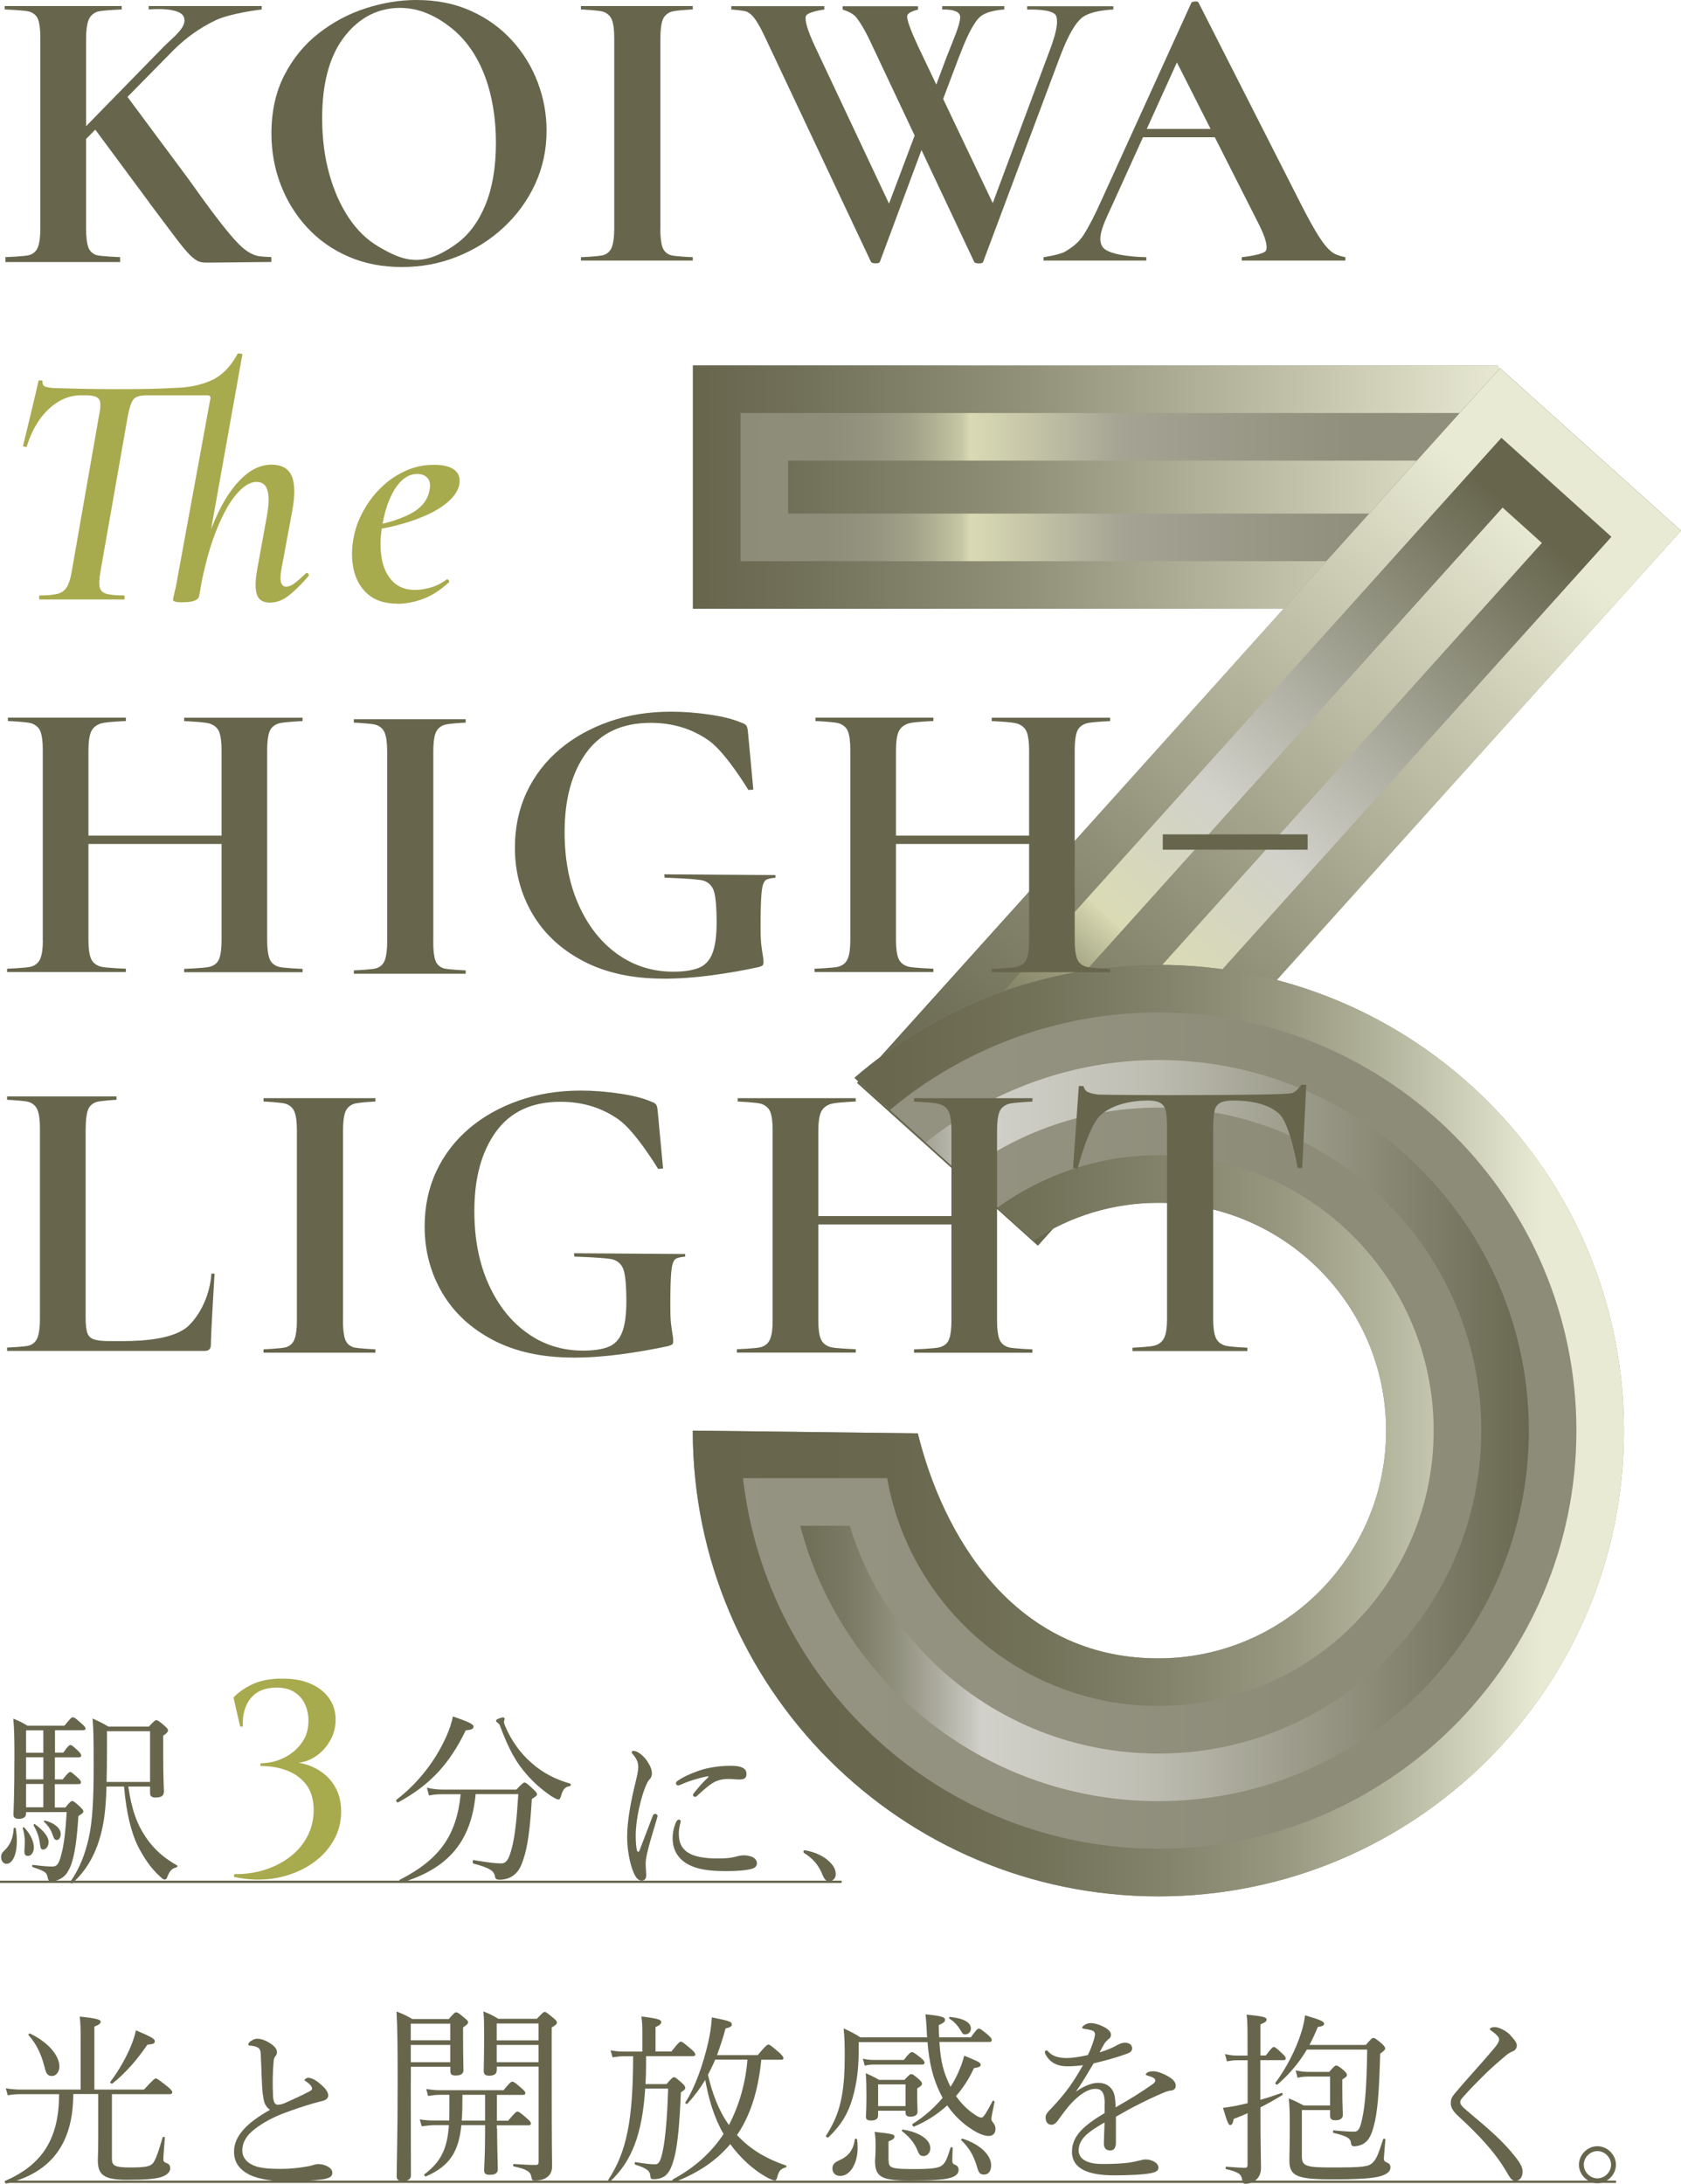 <?xml version="1.0" encoding="UTF-8"?><svg id="_レイヤー_2" xmlns="http://www.w3.org/2000/svg" width="213.41" height="277.16" xmlns:xlink="http://www.w3.org/1999/xlink" viewBox="0 0 213.41 277.16"><defs><style>.cls-1{fill:none;}.cls-2{fill:url(#_名称未設定グラデーション_92-2);}.cls-3{fill:#67664d;}.cls-4{fill:#a8aa4e;}.cls-5{fill:url(#_名称未設定グラデーション_602);}.cls-6{fill:url(#_名称未設定グラデーション_258);}.cls-7{fill:url(#_名称未設定グラデーション_336);}.cls-8{fill:url(#_名称未設定グラデーション_334);}.cls-9{fill:url(#_名称未設定グラデーション_291);}.cls-10{fill:url(#_名称未設定グラデーション_92);}</style><linearGradient id="_名称未設定グラデーション_334" x1="87.98" y1="61.82" x2="201.6" y2="61.82" gradientUnits="userSpaceOnUse"><stop offset="0" stop-color="#8d8c79"/><stop offset=".15" stop-color="#8e8d7a"/><stop offset=".2" stop-color="#95947f"/><stop offset=".24" stop-color="#a0a088"/><stop offset=".27" stop-color="#b1b194"/><stop offset=".3" stop-color="#c6c7a5"/><stop offset=".31" stop-color="#dadbb4"/><stop offset=".48" stop-color="#a4a394"/><stop offset=".74" stop-color="#908f7d"/></linearGradient><linearGradient id="_名称未設定グラデーション_92" x1="87.98" y1="61.82" x2="201.6" y2="61.82" gradientUnits="userSpaceOnUse"><stop offset="0" stop-color="#67664d"/><stop offset=".13" stop-color="#727159"/><stop offset=".37" stop-color="#919179"/><stop offset=".69" stop-color="#c4c4ac"/><stop offset=".91" stop-color="#e9ead3"/></linearGradient><linearGradient id="_名称未設定グラデーション_291" x1="269.51" y1="-4275.62" x2="383.13" y2="-4275.62" gradientTransform="translate(3104.71 3223.12) rotate(-48.01) scale(1.07 1)" gradientUnits="userSpaceOnUse"><stop offset="0" stop-color="#67664d"/><stop offset=".08" stop-color="#69684f"/><stop offset=".13" stop-color="#737257"/><stop offset=".18" stop-color="#828265"/><stop offset=".23" stop-color="#989879"/><stop offset=".27" stop-color="#b4b592"/><stop offset=".31" stop-color="#d7d8b1"/><stop offset=".31" stop-color="#dadbb4"/><stop offset=".48" stop-color="#d1d1ca"/><stop offset=".75" stop-color="#8f8f7d"/><stop offset=".91" stop-color="#67664d"/></linearGradient><linearGradient id="_名称未設定グラデーション_92-2" x1="269.51" y1="-4275.62" x2="383.13" y2="-4275.62" gradientTransform="translate(3104.71 3223.12) rotate(-48.01) scale(1.07 1)" xlink:href="#_名称未設定グラデーション_92"/><linearGradient id="_名称未設定グラデーション_602" x1="87.95" y1="181.56" x2="206.17" y2="181.56" gradientUnits="userSpaceOnUse"><stop offset="0" stop-color="#959482"/><stop offset=".42" stop-color="#92917f"/><stop offset=".64" stop-color="#8d8c79"/></linearGradient><linearGradient id="_名称未設定グラデーション_336" x1="87.95" y1="181.56" x2="206.17" y2="181.56" gradientUnits="userSpaceOnUse"><stop offset="0" stop-color="#67664d"/><stop offset=".21" stop-color="#69684f"/><stop offset=".37" stop-color="#727259"/><stop offset=".5" stop-color="#828169"/><stop offset=".63" stop-color="#97977f"/><stop offset=".74" stop-color="#b3b49c"/><stop offset=".85" stop-color="#d5d6bf"/><stop offset=".91" stop-color="#e9ead3"/></linearGradient><linearGradient id="_名称未設定グラデーション_258" x1="87.95" y1="181.56" x2="206.17" y2="181.56" gradientUnits="userSpaceOnUse"><stop offset="0" stop-color="#67664d"/><stop offset=".08" stop-color="#69684f"/><stop offset=".13" stop-color="#717059"/><stop offset=".18" stop-color="#7e7e69"/><stop offset=".22" stop-color="#91917f"/><stop offset=".26" stop-color="#aaa99c"/><stop offset=".3" stop-color="#c7c7bf"/><stop offset=".31" stop-color="#d1d1ca"/><stop offset=".48" stop-color="#bfbfb4"/><stop offset=".8" stop-color="#7d7c67"/><stop offset=".91" stop-color="#67664d"/></linearGradient></defs><g id="_レイヤー_1-2"><polygon class="cls-8" points="87.98 46.38 190.16 46.38 201.6 77.26 87.98 77.26 87.98 46.38"/><path class="cls-10" d="M87.98,46.38h102.18l11.43,30.88h-113.62v-30.88ZM195.56,71.22v-18.8h-101.54v18.8h101.54ZM189.52,65.18v-6.72h-89.46v6.72h89.46Z"/><polygon class="cls-9" points="108.81 137.42 190.43 46.72 213.41 67.35 131.76 158.07 108.81 137.42"/><path class="cls-2" d="M108.81,137.42l81.62-90.69,22.98,20.63-81.65,90.73-22.95-20.66ZM204.58,68.13l-13.97-12.57-72.97,81.08,13.97,12.57,72.97-81.08ZM195.75,68.91l-4.99-4.49-64.29,71.43,4.99,4.49,64.29-71.43Z"/><path class="cls-5" d="M147.06,122.45c-14.75,0-28.23,5.41-38.59,14.34l4.51,4.08,13.68,12.37,4.58,4.14c4.55-2.99,9.98-4.73,15.82-4.73,15.94,0,28.91,12.97,28.91,28.91s-12.97,28.91-28.91,28.91c-18.6,0-27.44-15.94-30.54-28.56h0s-28.57-.35-28.57-.35c0,32.64,26.46,59.11,59.11,59.11s59.11-26.46,59.11-59.11-26.46-59.11-59.11-59.11Z"/><path class="cls-7" d="M147.06,122.45c-14.75,0-28.23,5.41-38.59,14.34l4.51,4.08c9.34-7.81,21.31-12.38,34.08-12.38,29.26,0,53.07,23.81,53.07,53.07s-23.81,53.07-53.07,53.07c-27.22,0-49.72-20.6-52.73-47.03h18.3c2.87,16.4,17.22,28.91,34.43,28.91,19.27,0,34.95-15.68,34.95-34.95s-15.68-34.95-34.95-34.95c-7.43,0-14.54,2.42-20.4,6.63l4.58,4.14c4.55-2.99,9.98-4.73,15.82-4.73,15.94,0,28.91,12.97,28.91,28.91s-12.97,28.91-28.91,28.91c-18.54,0-27.44-15.94-30.54-28.56l-28.57-.35c0,32.64,26.46,59.11,59.11,59.11s59.11-26.46,59.11-59.11-26.46-59.11-59.11-59.11Z"/><path class="cls-1" d="M182.01,181.56c0,19.27-15.68,34.95-34.95,34.95-17.21,0-31.56-12.51-34.43-28.91h-18.3c3.01,26.43,25.51,47.03,52.73,47.03,29.26,0,53.07-23.81,53.07-53.07s-23.81-53.07-53.07-53.07c-12.77,0-24.74,4.56-34.08,12.38l4.56,4.13c8.24-6.62,18.65-10.46,29.52-10.46,25.93,0,47.03,21.1,47.03,47.03s-21.1,47.03-47.03,47.03c-21.62,0-40.1-14.62-45.47-34.95h6.29c5.22,17.02,20.96,28.91,39.18,28.91,22.6,0,40.99-18.39,40.99-40.99s-18.39-40.99-40.99-40.99c-9.17,0-17.91,3.06-24.99,8.52l4.59,4.15c5.86-4.21,12.97-6.63,20.4-6.63,19.27,0,34.95,15.68,34.95,34.95Z"/><path class="cls-6" d="M188.05,181.56c0,22.6-18.39,40.99-40.99,40.99-18.22,0-33.96-11.89-39.18-28.91h-6.29c5.37,20.33,23.85,34.95,45.47,34.95,25.93,0,47.03-21.1,47.03-47.03s-21.1-47.03-47.03-47.03c-10.86,0-21.27,3.84-29.52,10.46l4.53,4.1c7.08-5.46,15.82-8.52,24.99-8.52,22.6,0,40.99,18.39,40.99,40.99Z"/><path class="cls-4" d="M23.25,76.44c-.51,0-.86-.03-1.03-.09-.17-.06-.26-.13-.26-.21,0-.11.08-.49.24-1.14.16-.64.29-1.34.41-2.08l4.08-22.23c.09-.34-.03-.52-.34-.52h-7.72c-.89,0-1.46.19-1.72.56-.26.37-.49,1.07-.69,2.1l-3.48,19.78c-.14.83-.17,1.46-.09,1.89.09.43.37.72.86.86.49.14,1.24.21,2.27.21.06,0,.06.51,0,.51H5.01c-.06,0-.06-.51,0-.51,1,0,1.77-.07,2.3-.21.53-.14.92-.43,1.18-.86s.46-1.06.6-1.89l3.48-19.87c.23-1.06.23-1.75,0-2.08-.23-.33-.77-.49-1.63-.49h-.69c-1,0-1.95.27-2.85.82-.9.54-1.69,1.3-2.38,2.27-.69.97-1.23,2.12-1.63,3.43-.03.09-.5-.03-.47-.09.11-.4,1.89-7.8,1.97-8.28.06-.09.54-.04.51.04-.06.43.13.69.56.77.43.09.8.13,1.12.13,1.06.03,2.3.06,3.71.09,1.42.03,2.8.04,4.14.04,1.63,0,3.04-.01,4.23-.04,1.19-.03,2.22-.07,3.11-.13,1.69-.03,3.2-.34,4.55-.94,1.34-.6,2.46-1.73,3.35-3.39.06-.09.63,0,.6.09l-5.49,30.68c-.11.51-.79.77-2.02.77ZM34.28,76.48c-.89,0-1.44-.34-1.67-1.03-.23-.69-.21-1.74.04-3.18l1.24-6.82c.26-1.46.28-2.54.06-3.24-.21-.7-.68-1.05-1.39-1.05-.83,0-1.71.56-2.64,1.67-.93,1.12-1.8,2.75-2.62,4.91-.82,2.16-1.5,4.8-2.04,7.92l-.69-.04c.6-3.4,1.39-6.35,2.38-8.84.99-2.49,2.13-4.41,3.43-5.77,1.3-1.36,2.67-2.04,4.1-2.04,1.23,0,2.07.45,2.51,1.35.44.9.49,2.34.15,4.31l-1.42,7.64c-.14.83-.15,1.4-.02,1.72.13.32.34.47.62.47.34,0,.71-.16,1.12-.47.4-.31.86-.72,1.37-1.2.09-.11.19-.11.3,0,.11.11.13.23.04.34-.92,1.06-1.75,1.88-2.51,2.47-.76.59-1.55.88-2.38.88Z"/><path class="cls-4" d="M50.45,76.61c-1.6,0-2.86-.41-3.78-1.22-.92-.82-1.51-1.87-1.78-3.15-.27-1.29-.27-2.65.02-4.08.2-1.09.6-2.18,1.2-3.28.6-1.1,1.35-2.1,2.25-2.98.9-.89,1.92-1.59,3.07-2.12,1.14-.53,2.37-.79,3.69-.79,1.12,0,1.95.2,2.51.6.56.4.79.97.71,1.72-.09.72-.47,1.41-1.14,2.08-.67.67-1.56,1.27-2.66,1.8-1.1.53-2.32.98-3.67,1.35-1.34.37-2.73.64-4.16.82l.09-.56c2.09-.31,3.84-.84,5.26-1.57,1.42-.73,2.24-1.74,2.47-3.03.14-.69.06-1.2-.26-1.54-.32-.34-.74-.51-1.29-.51-.74,0-1.42.29-2.02.88-.6.59-1.11,1.38-1.52,2.38-.42,1-.72,2.12-.92,3.35-.26,1.52-.28,2.88-.06,4.1.21,1.22.68,2.19,1.39,2.92.71.73,1.66,1.09,2.83,1.09.6,0,1.26-.1,1.97-.3.72-.2,1.4-.54,2.06-1.03.06-.06.14-.03.24.09.1.11.12.2.06.26-1.09,1-2.19,1.71-3.3,2.12-1.12.41-2.2.62-3.26.62Z"/><polyline class="cls-3" points="147.62 107.84 147.62 105.89 166.01 105.89 166.01 107.84"/><path class="cls-3" d="M5.12,29.03V4.81c0-1.01-.09-1.77-.26-2.27-.17-.51-.53-.85-1.07-1.05-.54-.19-3.19-.29-3.19-.29v-.43h14.85v.43s-2.64.1-3.16.31c-.52.21-.88.58-1.07,1.1-.19.52-.29,1.29-.29,2.3v24.11c0,1.01.09,1.78.26,2.3.17.52.52.87,1.05,1.05.52.17,3.01.26,3.01.26v.63H.69v-.63s2.5-.09,3.04-.26c.54-.17.91-.52,1.1-1.05.19-.52.29-1.29.29-2.3ZM7.26,19.77l13.49-13.81c1.29-1.29,3.08-2.55,2.59-3.8-.53-1.34-4.46-.96-4.46-.96v-.43h14.35v.43s-3.97.46-5.89,1.39c-1.92.92-3.66,2.15-5.23,3.69l-13.44,13.65-1.41-.16ZM18.93,25.68l-7.17-9.68,4.18-4.03,8,10.77c1.36,1.92,2.51,3.5,3.45,4.73.94,1.24,1.73,2.21,2.38,2.93.64.72,1.21,1.23,1.7,1.54.49.31.97.51,1.44.58.47.07,1.54.1,1.54.1v.63s-7.38.08-7.9.08-.92,0-1.28-.13c-.37-.14-.78-.45-1.26-.94-.47-.49-1.1-1.26-1.88-2.3-.78-1.05-1.86-2.48-3.22-4.29Z"/><path class="cls-3" d="M51.04,33.89c-2.51,0-4.79-.44-6.82-1.33-2.04-.89-3.78-2.12-5.23-3.69-1.45-1.57-2.56-3.37-3.35-5.41-.78-2.04-1.18-4.21-1.18-6.51,0-2.82.55-5.3,1.65-7.43,1.1-2.13,2.55-3.9,4.37-5.31,1.81-1.41,3.8-2.47,5.96-3.16,2.16-.7,4.31-1.05,6.43-1.05,2.58,0,4.89.46,6.93,1.39,2.04.92,3.77,2.17,5.2,3.74,1.43,1.57,2.52,3.35,3.27,5.33.75,1.99,1.12,4.03,1.12,6.12,0,2.44-.49,4.71-1.46,6.8s-2.31,3.92-4,5.49c-1.69,1.57-3.64,2.8-5.86,3.69-2.21.89-4.56,1.33-7.03,1.33ZM52.76,32.99c1.95,0,3.69-.96,5.23-2.08,1.53-1.12,2.75-2.75,3.64-4.92.89-2.16,1.33-4.79,1.33-7.9s-.49-6.07-1.46-8.58c-.98-2.51-2.37-4.49-4.18-5.94-1.81-1.45-3.99-2.57-6.54-2.57-3.17,0-5.61,1.61-7.32,4.01-1.71,2.41-2.56,5.74-2.56,9.99,0,2.55.3,4.89.89,7.03.59,2.14,1.42,4.01,2.48,5.6,1.06,1.59,2.32,2.81,3.77,3.66,1.45.85,3.02,1.69,4.73,1.69Z"/><path class="cls-3" d="M83.83,29.03c0,1.01.09,1.78.26,2.3.17.52.52.87,1.05,1.05.52.17,2.81.26,2.81.26v.43h-14.2v-.43s2.29-.09,2.84-.26c.54-.17.91-.52,1.1-1.05.19-.52.29-1.29.29-2.3V4.81c0-1.01-.1-1.77-.29-2.27-.19-.51-.56-.85-1.1-1.05-.54-.19-2.84-.29-2.84-.29v-.43h14.2v.43s-2.24.1-2.78.31c-.54.21-.9.58-1.07,1.1-.18.52-.26,1.29-.26,2.3v24.11Z"/><path class="cls-3" d="M55,119.54c0,1.01.09,1.78.26,2.3.17.52.52.87,1.05,1.05.52.17,2.81.26,2.81.26v.43h-14.2v-.43s2.29-.09,2.84-.26c.54-.17.91-.52,1.1-1.05.19-.52.29-1.29.29-2.3v-24.22c0-1.01-.1-1.77-.29-2.27-.19-.51-.56-.85-1.1-1.05-.54-.19-2.84-.29-2.84-.29v-.43h14.2v.43s-2.24.1-2.78.31c-.54.21-.9.58-1.07,1.1-.18.52-.26,1.29-.26,2.3v24.11Z"/><path class="cls-3" d="M43.54,167.63c0,1.01.09,1.78.26,2.3.17.52.52.87,1.05,1.05.52.17,2.81.26,2.81.26v.43h-14.2v-.43s2.29-.09,2.84-.26c.54-.17.91-.52,1.1-1.05.19-.52.29-1.29.29-2.3v-24.22c0-1.01-.1-1.77-.29-2.27-.19-.51-.56-.85-1.1-1.05-.54-.19-2.84-.29-2.84-.29v-.43h14.2v.43s-2.24.1-2.78.31c-.54.21-.9.58-1.07,1.1-.18.52-.26,1.29-.26,2.3v24.11Z"/><path class="cls-3" d="M118.14,15.95l-6.43,17.26c-.04.14-.22.21-.55.21s-.53-.07-.6-.21l-13.34-28.29c-.49-1.05-.91-1.83-1.26-2.35-.35-.52-.72-.88-1.12-1.07-.4-.19-2-.29-2-.29v-.43h11.81v.43s-2.21.29-2.35.86c-.14.58.24,1.84,1.15,3.79l9.88,20.97-2.2,3.61,6.01-15.95.99,1.46ZM141.34.78v.43s-3.01.07-4.14,1.17c-1.13,1.1-1.97,3.09-2.7,5l-9.68,25.84c-.03.14-.22.21-.55.21s-.53-.07-.6-.21l-13.34-28.29c-.56-1.15-1.1-2.06-1.62-2.72-.52-.66-1.73-.99-1.73-.99v-.43h9.57v.43s-1.4.29-1.39.86c.02.58.48,1.84,1.39,3.79l9.99,20.97-2.25,3.61,8.47-22.7c.7-1.88,1.79-4.49,1.32-5.73-.36-.96-3.68-.8-3.68-.8v-.43h10.92ZM117.46,14.49l2.72-7.27c.8-2.06,1.72-4.07,1.72-5.05,0-1.11-2.28-.96-2.28-.96v-.43h7.88v.43s-2.28.06-3.23,1.07c-.94,1.01-1.78,3.01-2.58,5.1l-3.24,8.58-.99-1.46Z"/><path class="cls-3" d="M170.8,32.64v.43h-13.16v-.43s2.86-.29,3.09-.86-.1-1.72-.97-3.43l-10.62-20.97,2.56-4.5-10.41,22.96c-.94,2.09-2.19,4.32-1.28,5.54.91,1.22,5.52,1.26,5.52,1.26v.43h-13.05v-.43s2.06-.3,2.74-.71c.68-.4,1.65-1.03,2.33-2.09.68-1.06,1.46-2.57,2.33-4.52L151.24.37c.03-.1.19-.17.47-.18.28-.02.44.04.47.18l13.08,25.73c.84,1.64,1.56,2.94,2.17,3.9.61.96,1.18,1.64,1.73,2.04.54.4,1.65.6,1.65.6ZM144.71,17.42l.78-1.06h10.77l.37,1.06h-11.92Z"/><path class="cls-3" d="M5.43,119.34v-24.22c0-1.01-.1-1.77-.29-2.27-.19-.51-.58-.85-1.15-1.05-.58-.19-2.99-.29-2.99-.29v-.43h14.98v.43s-2.55.1-3.18.31-1.05.58-1.26,1.1c-.21.52-.31,1.29-.31,2.3v24.11c0,1.01.1,1.78.31,2.3.21.52.63.87,1.26,1.05.63.17,3.18.26,3.18.26v.43H.9v-.43s2.47-.09,3.05-.26c.58-.17.97-.52,1.18-1.05.21-.52.31-1.29.31-2.3ZM8.15,107.11v-1.06h22.65v1.06H8.15ZM28.13,95.23c0-1.01-.1-1.78-.29-2.3-.19-.52-.6-.89-1.23-1.1s-3.23-.31-3.23-.31v-.43h15.03v.43s-2.43.1-3.02.29c-.59.19-.99.54-1.18,1.05-.19.51-.29,1.26-.29,2.27v24.22c0,1.01.1,1.78.29,2.3.19.52.58.87,1.18,1.05.59.17,3.02.26,3.02.26v.43h-15.03v-.43s2.6-.09,3.23-.26c.63-.17,1.04-.52,1.23-1.05.19-.52.29-1.29.29-2.3v-24.11Z"/><path class="cls-3" d="M107.95,119.34v-24.22c0-1.01-.1-1.77-.29-2.27-.19-.51-.58-.85-1.15-1.05-.58-.19-2.99-.29-2.99-.29v-.43h14.98v.43s-2.55.1-3.18.31-1.05.58-1.26,1.1c-.21.52-.31,1.29-.31,2.3v24.11c0,1.01.1,1.78.31,2.3.21.52.63.87,1.26,1.05.63.17,3.18.26,3.18.26v.43h-15.09v-.43s2.47-.09,3.05-.26c.58-.17.97-.52,1.18-1.05.21-.52.31-1.29.31-2.3ZM110.67,107.11v-1.06h22.65v1.06h-22.65ZM130.65,95.23c0-1.01-.1-1.78-.29-2.3-.19-.52-.6-.89-1.23-1.1s-3.23-.31-3.23-.31v-.43h15.03v.43s-2.43.1-3.02.29c-.59.19-.99.54-1.18,1.05-.19.51-.29,1.26-.29,2.27v24.22c0,1.01.1,1.78.29,2.3.19.52.58.87,1.18,1.05.59.17,3.02.26,3.02.26v.43h-15.03v-.43s2.6-.09,3.23-.26c.63-.17,1.04-.52,1.23-1.05.19-.52.29-1.29.29-2.3v-24.11Z"/><path class="cls-3" d="M98.09,167.63v-24.22c0-1.01-.1-1.77-.29-2.27-.19-.51-.58-.85-1.15-1.05-.58-.19-2.99-.29-2.99-.29v-.43h14.98v.43s-2.55.1-3.18.31-1.05.58-1.26,1.1c-.21.52-.31,1.29-.31,2.3v24.11c0,1.01.1,1.78.31,2.3.21.52.63.87,1.26,1.05.63.17,3.18.26,3.18.26v.43h-15.09v-.43s2.47-.09,3.05-.26c.58-.17.97-.52,1.18-1.05.21-.52.31-1.29.31-2.3ZM100.81,155.4v-1.06h22.65v1.06h-22.65ZM120.79,143.52c0-1.01-.1-1.78-.29-2.3-.19-.52-.6-.89-1.23-1.1s-3.23-.31-3.23-.31v-.43h15.03v.43s-2.43.1-3.02.29c-.59.19-.99.54-1.18,1.05-.19.51-.29,1.26-.29,2.27v24.22c0,1.01.1,1.78.29,2.3.19.52.58.87,1.18,1.05.59.17,3.02.26,3.02.26v.43h-15.03v-.43s2.6-.09,3.23-.26c.63-.17,1.04-.52,1.23-1.05.19-.52.29-1.29.29-2.3v-24.11Z"/><path class="cls-3" d="M84.2,124.2c-3.94,0-7.32-.74-10.15-2.22-2.82-1.48-4.98-3.49-6.46-6.01-1.48-2.53-2.22-5.33-2.22-8.39,0-2.58.5-4.92,1.49-7.03.99-2.11,2.39-3.92,4.18-5.44,1.79-1.52,3.9-2.69,6.3-3.53s5.02-1.26,7.84-1.26c1.57,0,3.2.12,4.89.37,1.69.24,3.06.59,4.11,1.05.31.1.51.24.6.39.09.16.15.43.18.81l.68,7.27-.63.05s-2.85-4.73-4.99-6.25-4.61-2.27-7.4-2.27c-3.63,0-6.35,1.26-8.19,3.79-1.83,2.53-2.75,5.88-2.75,10.07,0,3.52.6,6.62,1.8,9.28,1.2,2.67,2.84,4.74,4.92,6.22,2.07,1.48,4.44,2.22,7.09,2.22,1.32,0,2.39-.16,3.19-.47.8-.31,1.39-.92,1.75-1.83.37-.91.55-2.25.55-4.03,0-1.67-.1-2.9-.29-3.69-.19-.78-.65-1.3-1.39-1.54-.73-.24-4.92-.37-4.92-.37l-.05-.43,14.12.1v.33s-1.02.08-1.28.34-.43.83-.5,1.7c-.07.87-.11,2.23-.11,4.08,0,1.15.03,2.01.11,2.56.07.56.13.97.18,1.23s.08.53.08.81c0,.21-.04.35-.13.42-.09.07-.25.14-.5.21-1.92.42-3.93.77-6.04,1.05-2.11.28-4.14.42-6.09.42Z"/><path class="cls-3" d="M72.74,172.29c-3.94,0-7.32-.74-10.15-2.22-2.82-1.48-4.98-3.49-6.46-6.01-1.48-2.53-2.22-5.33-2.22-8.39,0-2.58.5-4.92,1.49-7.03.99-2.11,2.39-3.92,4.18-5.44,1.79-1.52,3.9-2.69,6.3-3.53,2.41-.84,5.02-1.26,7.84-1.26,1.57,0,3.2.12,4.89.37,1.69.24,3.06.59,4.11,1.05.31.1.51.24.6.39.09.16.15.43.18.81l.68,7.27-.63.05s-2.85-4.73-4.99-6.25c-2.14-1.52-4.61-2.27-7.4-2.27-3.63,0-6.35,1.26-8.19,3.79-1.83,2.53-2.75,5.88-2.75,10.07,0,3.52.6,6.62,1.8,9.28,1.2,2.67,2.84,4.74,4.92,6.22,2.07,1.48,4.44,2.22,7.09,2.22,1.32,0,2.39-.16,3.19-.47.8-.31,1.39-.92,1.75-1.83.37-.91.55-2.25.55-4.03,0-1.67-.1-2.9-.29-3.69-.19-.78-.65-1.3-1.39-1.54-.73-.24-4.92-.37-4.92-.37l-.05-.43,14.12.1v.33s-1.02.08-1.28.34-.43.83-.5,1.7c-.07.87-.11,2.23-.11,4.08,0,1.15.03,2.01.11,2.56.07.56.13.97.18,1.23s.08.53.08.81c0,.21-.04.35-.13.42-.09.07-.25.14-.5.21-1.92.42-3.93.77-6.04,1.05-2.11.28-4.14.42-6.09.42Z"/><path class="cls-3" d="M10.87,143.26v23.95c0,.87.07,1.52.21,1.94.14.42.43.7.86.84.44.14,1.07.21,1.91.21h1.78c2.72,0,6.71-.28,8.43-2.06,2.69-2.77,2.77-6.5,2.77-6.5h.41s-.47,7.67-.47,9.03c0,.52-.26.78-.78.78H.9v-.43s2.29-.09,2.81-.26c.52-.17.88-.52,1.07-1.05.19-.52.29-1.29.29-2.3v-24.22c0-1.01-.1-1.77-.29-2.27-.19-.51-.55-.85-1.07-1.05-.52-.19-2.81-.29-2.81-.29v-.43h13.89v.43s-2.04.1-2.58.29c-.54.19-.9.55-1.07,1.07-.17.52-.26,1.29-.26,2.3Z"/><path class="cls-3" d="M145.75,139.67c-2.13,0-4.61.51-6.09,1.92-1.48,1.41-2.85,6.7-2.85,6.7l-.58-.05.73-10.41h.58s.18.6.55.76c.37.16.78.26,1.26.31.97.11,23.34.16,24.63-.16.64-.16,1.23-1.07,1.23-1.07h.63l-.52,10.56h-.58s-.93-5.6-2.37-6.9c-1.45-1.31-3.78-1.66-5.84-1.66-.7,0-1.23.1-1.6.29-.37.19-.61.51-.73.97-.12.45-.18,1.59-.18,2.39v24.11c0,1.01.1,1.78.31,2.3.21.52.62.87,1.23,1.05.61.17,2.8.26,2.8.26v.43h-14.59v-.43s2.14-.09,2.77-.26c.63-.17,1.05-.52,1.28-1.05.23-.52.34-1.29.34-2.3v-24.22c0-.77-.06-1.88-.18-2.31-.12-.44-.36-.75-.71-.94-.35-.19-.86-.29-1.52-.29Z"/><path class="cls-3" d="M.14,235.69c0-.31.09-.54.4-.82.71-.66,1.13-1.53,1.2-2.84,0-.09.24-.09.26,0,.09.56.14,1.08.14,1.57,0,1.72-.52,2.94-1.32,2.94-.4,0-.68-.38-.68-.85ZM3.31,230.17c0,.42-.31.66-.92.66-.49,0-.68-.16-.68-.56,0-.56.12-2.07.12-7.38,0-2.54-.02-3.2-.14-4.77.78.31,1.08.47,1.79.89h4.7c.8-.99.92-1.06,1.06-1.06.19,0,.31.07,1.2.87.31.28.42.42.42.56s-.12.21-.35.21h-3.53v2.84h1.06c.59-.87.78-.96.89-.96.16,0,.31.09,1.03.78.24.24.35.42.35.54,0,.14-.07.24-.31.24h-3.03v2.8h.99c.66-.82.82-.94.96-.94s.28.12,1.01.78c.24.21.35.4.35.52,0,.16-.07.24-.31.24h-3.01v2.96h1.34c.59-.73.73-.82.87-.82s.28.09.99.73c.33.31.42.45.42.59s-.09.26-.63.59c-.19,3.06-.47,4.96-.96,6.28-.24.61-.54,1.11-.94,1.43-.47.38-1.01.56-1.53.56-.28,0-.4-.09-.47-.45-.12-.66-.28-.8-1.9-1.34-.12-.05-.09-.31.02-.28,1.32.16,1.93.21,2.47.21s.8-.26,1.1-1.36c.4-1.46.56-2.96.73-5.55H3.31v.21ZM3.1,234.82c.02-.35.05-.78.05-1.2-.02-.47-.09-1.03-.26-1.6-.02-.09.12-.16.19-.09.82.89,1.22,1.79,1.22,2.58,0,.54-.33,1.03-.73,1.03-.28,0-.52-.09-.47-.73ZM5.5,222.44v-2.84h-2.19v2.84h2.19ZM5.5,225.82v-2.8h-2.19v2.8h2.19ZM5.5,229.37v-2.96h-2.19v2.96h2.19ZM5.07,234c-.12-.89-.33-1.48-.8-2.35-.05-.09.09-.19.16-.14,1.1.8,1.74,1.6,1.74,2.26,0,.54-.33.96-.68.96-.28,0-.35-.14-.42-.73ZM6.72,232.97c-.21-.68-.59-1.27-1.13-1.76-.07-.07.02-.19.12-.16,1.2.31,2,.99,2,1.69,0,.45-.21.78-.49.78-.26,0-.35-.14-.49-.54ZM16.29,226.74c.42,2.94,1.13,4.84,2.23,6.44,1.1,1.62,2.37,2.66,3.97,3.57.07.05.02.21-.07.24-.61.14-.89.45-1.2,1.27-.09.24-.19.28-.35.28-.09,0-.26-.12-.52-.35-1.25-1.13-2.12-2.47-2.91-4.02-.75-1.62-1.39-3.9-1.69-7.43h-2.23c-.09,3.03-.33,4.63-.75,6.18-.68,2.51-1.83,4.51-3.6,6.09-.09.07-.31-.09-.24-.19,1.2-1.72,1.86-3.48,2.33-5.52.47-2.12.63-4.75.63-9.14,0-3.55-.02-4.65-.14-6.06.85.38,1.22.56,2.02,1.03h5.12c.71-.75.82-.82.96-.82.16,0,.28.07,1.06.73.33.31.42.42.42.56,0,.19-.12.35-.61.68v2.35c0,3.06.09,4.28.09,4.72,0,.56-.33.78-1.06.78-.49,0-.7-.16-.7-.61v-.78h-2.77ZM19.06,219.71h-5.48v2.44c0,1.55-.02,2.87-.05,4h5.52v-6.44Z"/><path class="cls-4" d="M35.58,213.05c1.44-.05,2.69.15,3.74.59,1.05.44,1.86,1.05,2.43,1.84s.86,1.71.86,2.77c0,.83-.18,1.62-.54,2.35-.36.73-.83,1.35-1.42,1.86-.59.51-1.22.87-1.89,1.08-.68.21-1.32.24-1.93.08.72,0,1.46.12,2.21.37s1.46.63,2.11,1.15c.65.52,1.18,1.18,1.57,1.98.39.8.59,1.73.59,2.79,0,1.17-.25,2.26-.74,3.26-.5,1-1.18,1.88-2.05,2.64-.87.76-1.88,1.37-3.04,1.84-1.16.47-2.41.76-3.74.86-1.33.1-2.68,0-4.06-.32l.07-.34c1.35.02,2.63-.16,3.84-.54,1.21-.38,2.28-.93,3.21-1.64.94-.71,1.67-1.57,2.21-2.59.54-1.01.81-2.13.81-3.35,0-1.31-.3-2.37-.91-3.19s-1.43-1.43-2.45-1.83c-1.03-.39-2.17-.59-3.43-.59l.07-.34c1.01,0,1.99-.23,2.94-.69.95-.46,1.72-1.12,2.32-1.98.6-.86.86-1.89.79-3.11-.05-.7-.23-1.34-.54-1.93-.32-.59-.77-1.05-1.37-1.4-.6-.35-1.35-.51-2.25-.49-1.4.02-2.46.48-3.18,1.37-.72.89-1.05,2.08-.98,3.57h-.34l-.85-3.69c.61-.63,1.39-1.18,2.33-1.64.95-.46,2.14-.72,3.58-.76Z"/><path class="cls-3" d="M50.34,228.41c2.84-2.21,4.91-4.94,6.28-7.94.42-.94.71-1.76.87-2.63,2.09.7,2.63,1.01,2.63,1.27,0,.28-.19.42-.99.49-2.04,4.23-4.54,6.96-8.58,9.14-.14.07-.35-.24-.21-.33ZM60.38,227.72c-.56,5.99-3.46,9.43-9.47,11.23-.16.05-.31-.31-.16-.38,5.03-2.56,7.22-5.62,7.73-10.86h-2.12c-.71,0-1.22.02-1.9.16l-.26-.99c.8.19,1.39.24,2.09.24h9.26c.78-.8.89-.89,1.06-.89.14,0,.28.09,1.1.85.38.38.47.49.47.63,0,.16-.09.24-.66.61-.21,3.45-.49,5.97-1.08,7.66-.28.89-.61,1.53-1.18,1.97-.47.4-1.15.61-1.81.61-.42,0-.56-.07-.63-.49-.12-.61-.61-1.01-2.7-1.55-.16-.05-.14-.47.02-.45,1.72.28,2.68.42,3.48.42.68,0,.99-.54,1.36-1.95.38-1.46.61-3.43.82-6.84h-5.43ZM69.9,227.89c-1.2-.82-2.21-1.74-2.98-2.63-1.36-1.5-2.33-3.24-3.43-6.2-.05-.16-.16-.31-.31-.42-.14-.09-.21-.19-.21-.28,0-.16.66-.4.89-.4.12,0,.21.07.21.19,0,.07-.09.26-.09.38s.05.26.12.45c.82,2,2.07,3.62,3.34,4.72,1.5,1.36,3.2,2.16,4.94,2.66.14.05.09.31-.05.33-.59.07-.85.38-1.1,1.22-.09.35-.19.47-.35.47-.14,0-.52-.19-.96-.47Z"/><path class="cls-3" d="M83.2,230.2c.12,0,.28.12.28.26,0,.07-.02.14-.05.24-.56,1.88-1.01,3.36-1.22,4.28-.12.49-.24,1.06-.24,1.5,0,.42.07,1.2.07,1.53,0,.47-.26.66-.56.66-.42,0-.73-.26-1.08-1.11-.45-1.1-.78-2.82-.78-4.44,0-2.09.52-4.75,1.06-6.91.21-.87.35-1.53.35-1.93,0-.63-.21-1.08-.71-1.67-.09-.09-.12-.16-.12-.24,0-.09.09-.16.21-.16.56,0,1.27.61,1.72,1.25.38.56.63,1.08.63,1.62,0,.35-.14.59-.33.78-.19.21-.33.52-.54,1.03-.52,1.32-1.18,3.95-1.18,6.06,0,.85.05,1.46.16,1.9.02.12.09.16.16.16.05,0,.12-.05.16-.16.54-1.39,1.1-2.91,1.67-4.37.07-.21.19-.28.31-.28ZM85.88,231.17c.09-.16.16-.24.28-.24.14,0,.26.07.26.21s-.24.78-.24,1.55c0,.89.19,1.62.87,2.21.96.82,2.66.96,4.02.96.75,0,1.15-.02,1.67-.09.45-.07.71-.14.87-.19.24-.07.63-.12.89-.12.19,0,.66.07.96.19.42.16.63.52.63.8,0,.38-.21.59-.59.71-.7.21-1.93.31-3.27.31-1.95,0-4.25-.14-5.66-1.41-.78-.68-1.18-1.67-1.18-2.75,0-.63.14-1.43.47-2.14ZM89.74,225.45c-1.27.26-2.47.66-3.29,1.03-.14.07-.28.12-.35.12-.14,0-.28-.09-.28-.26s.09-.26.28-.38c.75-.52,2-1.06,3.17-1.41,1.18-.31,2.26-.45,3.55-.45,1.62,0,1.95.52,1.95,1.03,0,.59-.33.71-.94.71-.33,0-.96-.07-1.34-.07-.63,0-1.06.09-1.5.26-.63.24-1.39.87-2.49,1.88-.12.12-.19.14-.28.14s-.24-.12-.24-.21.02-.16.14-.31c.45-.54.96-1.2,1.79-1.97.07-.07.05-.16-.16-.12Z"/><path class="cls-3" d="M105.05,236.05c.76.63,1.05,1.21,1.05,1.81,0,.5-.34.89-.84.89-.44,0-.61-.31-.79-.7-.52-1.33-1.25-2.18-2.39-2.88-.06-.05-.08-.11-.08-.19,0-.1.06-.16.18-.16,1.12.19,2.15.63,2.88,1.23Z"/><path class="cls-3" d="M9.3,265.78c0,6.25-2.82,9.99-8.48,11.33-.16.05-.31-.26-.16-.33,4.77-2.07,6.84-5.43,6.84-11H2.63c-.56,0-.99.02-1.65.14l-.24-.89c.73.12,1.22.16,1.86.16h7.64v-6.49c0-1.2-.02-1.95-.12-2.77,2.37.24,2.66.42,2.66.66,0,.19-.19.38-.8.61v7.99h6.3c1.2-1.29,1.36-1.41,1.5-1.41.16,0,.33.12,1.46,1.01.52.42.63.61.63.75s-.09.24-.33.24h-7.33v8.2c0,.87.35,1.1,2.35,1.1,1.81,0,2.4-.12,2.77-.45.35-.33.66-1.13,1.32-3.36.02-.12.28-.09.28.02-.05.87-.19,2.26-.19,2.73,0,.31.09.38.49.54.26.09.38.35.38.63,0,.49-.45.89-1.22,1.13-.73.21-1.93.33-4.21.33-2.96,0-3.76-.61-3.76-2.47,0-.38.05-1.06.05-3.01v-5.41h-3.17ZM5.66,262.35c-.42-1.67-1.06-2.99-2.04-4.07-.07-.09.09-.24.21-.19,2.35,1.13,3.71,2.82,3.71,4.18,0,.68-.42,1.2-.94,1.2s-.75-.26-.94-1.13ZM14.01,264.21c1.08-1.43,2.02-3.1,2.61-4.54.31-.75.52-1.41.63-2,1.93.82,2.4,1.08,2.4,1.36s-.05.38-.94.47c-1.22,1.79-2.77,3.62-4.42,4.91-.12.09-.38-.09-.28-.21Z"/><path class="cls-3" d="M33.35,265.8c-.12-1.22-.14-2.96-.24-4.94-.02-.52-.05-.68-.21-.87-.16-.16-.38-.24-.66-.31-.26-.05-.35-.05-.56-.07-.12-.02-.16-.05-.16-.14,0-.14.16-.33.28-.4.31-.21.54-.33.87-.33.68,0,1.5.42,2.04.89.31.28.45.52.45.85,0,.26-.14.4-.26.56-.07.12-.14.28-.16.56-.12,1.36-.16,2.87-.07,4.51.05.61.21,1.01.59,1.01.16,0,.56-.07.78-.16,1.01-.45,2.26-1.01,3.27-1.55.21-.12.31-.19.31-.35,0-.26-.35-.63-.75-.89-.14-.09-.21-.12-.21-.19,0-.09.23-.28.49-.28.52,0,1.18.47,1.72.96.49.45.8.89.8,1.27,0,.42-.35.61-.73.71-.38.09-.82.21-1.32.35-1.2.35-2.47.78-3.76,1.27-1.2.47-2.47,1.13-3.5,1.93-1.08.82-1.6,1.72-1.6,2.75,0,.78.47,1.39,1.18,1.76.82.45,2.02.56,3.76.56,1.22,0,2.42-.14,3.53-.35.38-.07.78-.26,1.17-.26.33,0,.68.07,1.01.21.52.24.78.52.78.89,0,.47-.28.68-1.29.85-1.15.16-2.37.21-4.4.24-1.79.02-3.76-.28-4.89-.87-1.2-.63-1.9-1.53-1.9-2.89,0-1.11.47-1.95,1.15-2.75.8-.92,2.04-1.79,3.41-2.56-.52-.4-.8-.85-.89-1.97Z"/><path class="cls-3" d="M52.15,264.21c0,7.61.02,9.97.02,11.85,0,.49-.35.75-1.06.75-.54,0-.75-.19-.75-.66,0-1.53.12-4.68.12-11.89,0-4.49-.02-6.82-.14-8.98.87.35,1.22.49,2,.96h4.63c.68-.78.8-.85.94-.85.16,0,.31.07,1.06.71.35.28.45.4.45.54,0,.19-.12.33-.63.66v1.34c0,2.54.05,3.71.05,4.09,0,.47-.35.68-1.01.68-.49,0-.66-.16-.66-.59v-.52h-5.01v1.9ZM57.16,256.83h-5.01v2.11h5.01v-2.11ZM52.15,261.72h5.01v-2.19h-5.01v2.19ZM63.11,270.13c0,2.35.09,4.51.09,5.17,0,.49-.35.71-.99.71-.54,0-.75-.14-.75-.59,0-.4.12-1.83.12-4.44v-1.27h-3.01c-.33,3.43-1.55,5.22-4.47,6.49-.14.05-.33-.16-.21-.26,2.07-1.57,2.89-3.2,3.1-6.23h-1.72c-.56,0-1.01.05-1.74.14l-.24-.87c.8.12,1.29.14,1.93.14h1.81c.02-.56.02-1.18.02-1.83v-1.43h-1.2c-.49,0-.87.05-1.5.14l-.24-.87c.68.09,1.1.14,1.69.14h8.13c.8-.99.96-1.08,1.13-1.08.14,0,.31.09,1.17.85.35.31.47.45.47.59,0,.16-.09.24-.31.24h-3.31v3.27h1.43c.87-1.03,1.03-1.15,1.18-1.15.19,0,.35.12,1.22.87.38.33.49.47.49.63s-.07.24-.31.24h-4.02v.42ZM58.71,265.86c0,1.41-.02,2.44-.09,3.27h2.96v-3.27h-2.87ZM63.06,262.73c0,.47-.31.7-.94.7-.49,0-.71-.16-.71-.59,0-.66.05-1.58.05-4.42,0-1.46,0-2.19-.09-3.15.8.33,1.15.49,1.9.94h4.89c.73-.78.85-.87.99-.87.16,0,.28.09,1.08.75.38.31.47.45.47.59,0,.19-.12.33-.66.63v5.12c0,11.09.05,11.78.05,12.48s-.24,1.15-.75,1.48c-.35.24-.89.35-1.41.35-.35,0-.4-.05-.47-.45-.09-.66-.56-.99-2.23-1.34-.12-.02-.12-.31,0-.31,1.39.09,2.04.12,2.77.12.28,0,.38-.09.38-.4v-12.08h-5.31v.42ZM68.37,256.81h-5.31v2.14h5.31v-2.14ZM63.06,261.72h5.31v-2.19h-5.31v2.19Z"/><path class="cls-3" d="M81.91,265.1c-.38,5.76-1.69,9.17-4.44,11.75-.09.09-.31-.09-.24-.21,2.33-3.55,3.13-7.54,3.15-15.68h-1.06c-.54,0-.94.05-1.55.14l-.26-.89c.73.14,1.18.16,1.81.16h2.23v-2.59c0-.61-.02-1.1-.12-1.86,2.28.26,2.52.45,2.52.71,0,.19-.14.38-.73.63v3.1h2.02c.89-1.13,1.06-1.25,1.2-1.25.16,0,.31.12,1.27.92.45.38.56.56.56.71s-.09.21-.33.21h-5.92v.96c0,.92-.02,1.76-.07,2.59h2.66c.68-.78.8-.87.96-.87s.28.09,1.01.73c.35.31.42.49.42.63s-.09.26-.56.56c-.16,3.85-.38,6.28-.75,7.94-.33,1.39-.68,2.23-1.29,2.68-.4.28-.89.4-1.41.4-.31,0-.4-.07-.42-.38-.05-.66-.4-.99-1.9-1.46-.14-.05-.12-.35.02-.33,1.25.21,1.88.28,2.49.28.52,0,.73-.54,1.01-1.95.28-1.39.54-4.28.63-7.66h-2.91ZM96.65,261.39c-.33,3.36-1.15,6.75-3.08,9.57.09.12.21.24.31.33,1.65,1.69,3.71,2.8,5.88,3.53.12.05.09.24-.02.26-.61.16-.85.4-1.06,1.2-.09.35-.16.45-.35.45-.14,0-.45-.12-.94-.38-1.86-1.01-3.48-2.59-4.68-4.23-1.76,2.09-4.09,3.67-7.1,4.82-.16.07-.33-.28-.19-.35,2.77-1.48,4.91-3.43,6.44-5.76-1.22-2.09-1.9-4.49-2.33-6.86-.66,1.1-1.41,2.09-2.26,3.01-.09.09-.33-.05-.26-.16,1.25-1.9,2.28-4.94,2.89-7.57.26-1.13.42-2.23.47-3.22,2.3.45,2.54.56,2.54.92,0,.23-.24.35-.8.49-.33,1.25-.71,2.35-1.08,3.38h5.17c1.01-1.22,1.22-1.34,1.36-1.34s.31.12,1.34.99c.45.42.56.59.56.73s-.07.21-.31.21h-2.51ZM90.8,261.39c-.28.66-.59,1.29-.92,1.93.52,2.26,1.32,4.49,2.66,6.37,1.34-2.58,2.12-5.38,2.35-8.3h-4.09Z"/><path class="cls-3" d="M109.01,259.15v1.29c0,2.35-.31,4.23-.78,5.85-.54,1.88-1.41,3.38-3.03,4.94-.12.12-.42-.05-.33-.19,1.08-1.67,1.69-3.2,2.02-5.12.26-1.5.35-3.03.35-4.94,0-1.55-.02-2.37-.14-3.55.92.4,1.5.73,2.12,1.13h8.48c-.02-.28-.05-.56-.05-.85-.05-.87-.07-1.27-.16-2.07,2.19.21,2.49.4,2.49.71,0,.21-.19.4-.8.66,0,.56.02,1.08.05,1.55h4.02c.75-1.03.87-1.1,1.03-1.1s.28.07,1.18.82c.38.35.45.49.45.63,0,.16-.09.24-.33.24h-6.32c.16,2.68.59,4.02,1.41,5.69.35-.52.63-1.06.89-1.6.35-.78.66-1.55.85-2.35,1.93.8,2.09.87,2.09,1.18,0,.19-.21.31-.85.4-.61,1.32-1.36,2.49-2.28,3.55.63.89,1.43,1.72,2.28,2.28.47.33.73.45.96.45.19,0,.47-.31,1.41-2.11.05-.09.26,0,.24.12-.24,1.15-.4,1.95-.4,2.16,0,.16.09.33.26.52.19.28.26.45.26.75,0,.56-.33.89-.87.89-.4,0-.92-.16-1.48-.45-1.43-.78-2.73-1.9-3.78-3.43-1.18,1.08-2.56,2-4.18,2.68-.14.07-.35-.24-.21-.33,1.41-.87,2.73-2.02,3.81-3.31-.12-.24-.24-.45-.35-.68-.87-1.81-1.36-3.74-1.57-6.39h-8.72ZM105.68,275.21c0-.49.24-.75.85-1.03,1.22-.54,1.81-1.34,2-2.68.02-.12.26-.09.28.02.05.35.07.73.07,1.06,0,1.9-.89,3.57-2.21,3.57-.59,0-.99-.35-.99-.94ZM109.55,261.27c.54.12.87.16,1.39.16h3.81c.68-.89.89-.99,1.03-.99s.33.09,1.15.75c.33.28.45.45.45.59s-.07.24-.31.24h-6.09c-.4,0-.68.02-1.2.14l-.24-.89ZM111.48,268.46c0,.45-.28.66-.92.66-.47,0-.63-.16-.63-.49,0-.28.07-.85.07-2.58,0-1.2-.02-2.07-.09-2.94.68.31,1.01.45,1.69.85h3.22c.59-.63.73-.73.89-.73s.28.09.92.63c.33.31.42.42.42.56,0,.19-.07.31-.61.63v.66c0,1.43.05,2.07.05,2.26,0,.42-.28.66-.92.66-.45,0-.61-.16-.61-.54v-.21h-3.48v.59ZM112.82,274.22c0,.92.33,1.06,3.17,1.06,2.23,0,3.24-.09,3.69-.54.42-.38.61-.96.99-2.16.02-.12.28-.09.28.02-.02.52-.05,1.08-.05,1.6,0,.33.09.42.31.52.4.16.49.38.49.68,0,.47-.4.85-1.18,1.03-.8.21-2.16.31-5.01.31-3.55,0-4.42-.42-4.42-2.49,0-.28.07-.61.07-1.74,0-.78,0-1.22-.12-1.95,2.35.26,2.51.33,2.51.61,0,.19-.09.33-.75.61v2.44ZM114.96,264.54h-3.48v2.75h3.48v-2.75ZM116.37,272.67c-.38-.82-1.01-1.55-1.86-2.21-.07-.05.02-.21.12-.19,2.16.35,3.48,1.29,3.48,2.37,0,.56-.38.99-.87.99-.42,0-.56-.16-.87-.96ZM121.99,257.74c-.47-.78-.85-1.15-1.48-1.57-.07-.05-.02-.19.07-.19,1.67.14,2.68.66,2.68,1.48,0,.4-.31.73-.73.73-.26,0-.33-.09-.54-.45ZM123.98,274.81c-.45-1.39-.96-2.23-1.95-3.2-.07-.07.07-.21.16-.19,2.23.71,3.64,2.09,3.64,3.38,0,.75-.35,1.18-.89,1.18s-.71-.21-.96-1.18Z"/><path class="cls-3" d="M140.25,267c0-1.34-.33-1.9-1.18-1.9-.96,0-1.95.71-2.89,1.65-.75.78-1.29,1.55-1.86,2.35-.19.26-.49.56-.8.56-.45,0-.78-.28-.78-.94,0-.35.26-.68.73-1.15.68-.7,1.57-1.72,2.28-2.7.63-.87,1.2-1.83,1.74-2.77-.63.09-1.29.14-2.02.14-1.17,0-2.12-.4-2.73-1.5-.07-.12-.09-.21-.09-.31,0-.14.09-.21.19-.21.07,0,.19.07.28.19.56.61,1.41.78,2.33.78.68,0,1.62-.14,2.66-.38.31-.61.61-1.43.78-2,.07-.26.12-.47.12-.61,0-.31-.16-.45-.47-.54-.31-.09-.61-.14-.96-.19-.12-.02-.19-.07-.19-.14s.09-.19.19-.26c.33-.24.59-.31.92-.31.52,0,1.22.24,1.76.54.56.33.78.63.78.92,0,.31-.14.45-.26.54-.19.14-.42.35-.59.63-.14.24-.4.71-.59,1.08.87-.26,1.55-.54,2.04-.82.38-.21.75-.4,1.2-.4.52,0,.89.28.89.71s-.33.56-.78.73c-1.27.45-2.44.78-4.11,1.18-.73,1.22-1.46,2.47-2.26,3.6.94-.68,2-1.13,2.82-1.13,1.25,0,2.04.75,2.16,2,.05.28.05.71.07,1.11,1.88-1.08,3.17-1.86,4.7-2.94.24-.16.35-.35.35-.49,0-.12-.09-.21-.28-.33-.19-.12-.47-.19-.7-.26-.14-.05-.24-.09-.24-.16,0-.09.16-.24.35-.31.16-.07.35-.09.59-.09.45,0,1.18.24,1.79.59.7.38,1.08.78,1.08,1.25,0,.4-.31.59-.61.61-.19.02-.47.07-.92.26-1.15.49-2.33,1.03-3.95,1.88-.68.35-1.46.82-2.12,1.18v3.29c0,.66-.26.99-.73.99s-.8-.26-.8-.85.05-1.55.09-2.7c-2.07,1.18-3.29,2.09-3.29,3.55,0,.96.85,1.72,3.03,1.72,1.39,0,2.35-.05,3.29-.16.59-.09,1.03-.19,1.39-.28.31-.07.56-.14.8-.14.82,0,1.62.47,1.62,1.03,0,.38-.26.61-1.18.75-.73.14-2.54.24-4.44.24-3.2,0-5.36-.78-5.36-3.01,0-2.04,1.62-3.38,4.14-4.89v-1.13Z"/><path class="cls-3" d="M160.02,266.49c.92-.26,1.81-.56,2.68-.87.12-.05.19.21.09.28-.96.59-1.86,1.08-2.77,1.55,0,5.29.07,6.89.07,7.66,0,.71-.23,1.15-.56,1.48-.33.33-.87.56-1.43.56-.26,0-.35-.16-.4-.47-.09-.73-.38-.99-2.02-1.39-.12-.02-.12-.31,0-.31,1.1.09,1.86.14,2.35.14.28,0,.35-.09.35-.42v-6.51c-.54.26-1.13.49-1.76.73-.09.56-.24.78-.42.78-.21,0-.33-.14-.94-2.19.52-.05.99-.14,1.67-.26.47-.09.96-.21,1.46-.33v-5.45h-1.29c-.42,0-.78.05-1.34.14l-.24-.92c.63.14,1.01.19,1.57.19h1.29v-.73c0-3.08,0-3.57-.12-4.47,2.12.21,2.54.33,2.54.63,0,.21-.14.35-.78.61v3.95h.68c.71-.96.89-1.08,1.03-1.08s.31.12,1.08.85c.33.28.42.47.42.61s-.07.21-.31.21h-2.91v5.01ZM173.39,259.53c.7-.8.82-.89.96-.89.16,0,.33.09,1.08.73.35.31.42.47.42.61s-.09.26-.63.66c-.14,5.1-.35,7.52-.82,9.21-.26.99-.56,1.62-1.03,2.02-.35.31-.92.52-1.48.52-.24,0-.35-.14-.38-.42-.07-.56-.4-.85-2.19-1.27-.14-.02-.12-.35.02-.33,1.41.14,2.02.16,2.59.16s.78-.47,1.08-2.02c.28-1.43.49-3.55.56-8.39h-7.66c-.99,1.67-2.16,3.06-3.71,4.42-.12.09-.38-.09-.28-.21,1.43-1.93,2.59-4.21,3.27-6.35.24-.78.42-1.53.49-2.21,1.93.56,2.42.78,2.42,1.06,0,.21-.16.33-.8.42-.33.82-.68,1.57-1.06,2.28h7.15ZM165.28,267.8v5.85c0,1.25.47,1.43,3.81,1.43,4,0,4.68-.09,5.19-.63.4-.38.63-.82,1.32-2.96.05-.12.28-.07.28.05-.05.73-.19,2.12-.19,2.42,0,.28.12.38.38.49.33.12.45.33.45.63,0,.52-.47.89-1.36,1.13-.92.24-2.54.38-5.9.38-4.63,0-5.57-.4-5.57-2.42,0-.52.05-2.3.05-4.44,0-1.65-.02-2.28-.12-3.41.78.31,1.1.47,1.9.89h3.34v-3.67h-2.63c-.59,0-.96.02-1.5.16l-.24-.94c.68.14,1.1.19,1.74.19h2.52c.63-.73.75-.8.89-.8.16,0,.33.07.94.59.35.31.42.47.42.61s-.07.24-.59.56v1.06c0,2.14.07,3.13.07,3.41,0,.47-.31.71-.96.71-.49,0-.66-.19-.66-.59v-.71h-3.57Z"/><path class="cls-3" d="M191.75,258.31c.49.52.82.92.82,1.29,0,.28-.16.61-.54.75-.21.07-.54.26-.82.49-.71.59-1.62,1.39-2.49,2.21-1.08,1.06-2.23,2.23-3.03,3.15-.21.24-.31.4-.31.59,0,.21.12.4.4.68.24.21.61.54,1.03.89,2.23,1.86,3.93,3.36,5.29,5.03.85,1.03,1.2,1.62,1.2,2.21,0,.78-.42,1.18-.92,1.18-.38,0-.63-.28-1.03-.99-1.48-2.61-3.67-4.89-6.3-7.31-.59-.54-.87-1.06-.87-1.53s.09-.78.54-1.29c.66-.8,1.48-1.72,2.68-3.08.66-.73,1.41-1.58,2.26-2.59.45-.54.66-.87.66-1.18,0-.26-.33-.61-.89-1.01-.21-.16-.28-.19-.28-.28,0-.14.26-.26.59-.26.54,0,1.46.45,2.02,1.03Z"/><path class="cls-3" d="M205.15,274.73c0,1.26-1.09,2.35-2.35,2.35s-2.35-1.09-2.35-2.35,1.09-2.35,2.35-2.35,2.35,1.09,2.35,2.35ZM201.07,274.73c0,.93.8,1.73,1.73,1.73s1.73-.8,1.73-1.73-.8-1.73-1.73-1.73-1.73.8-1.73,1.73Z"/><rect class="cls-3" x="0" y="238.68" width="106.85" height=".29"/><rect class="cls-3" x=".75" y="276.75" width="204.42" height=".29"/></g></svg>